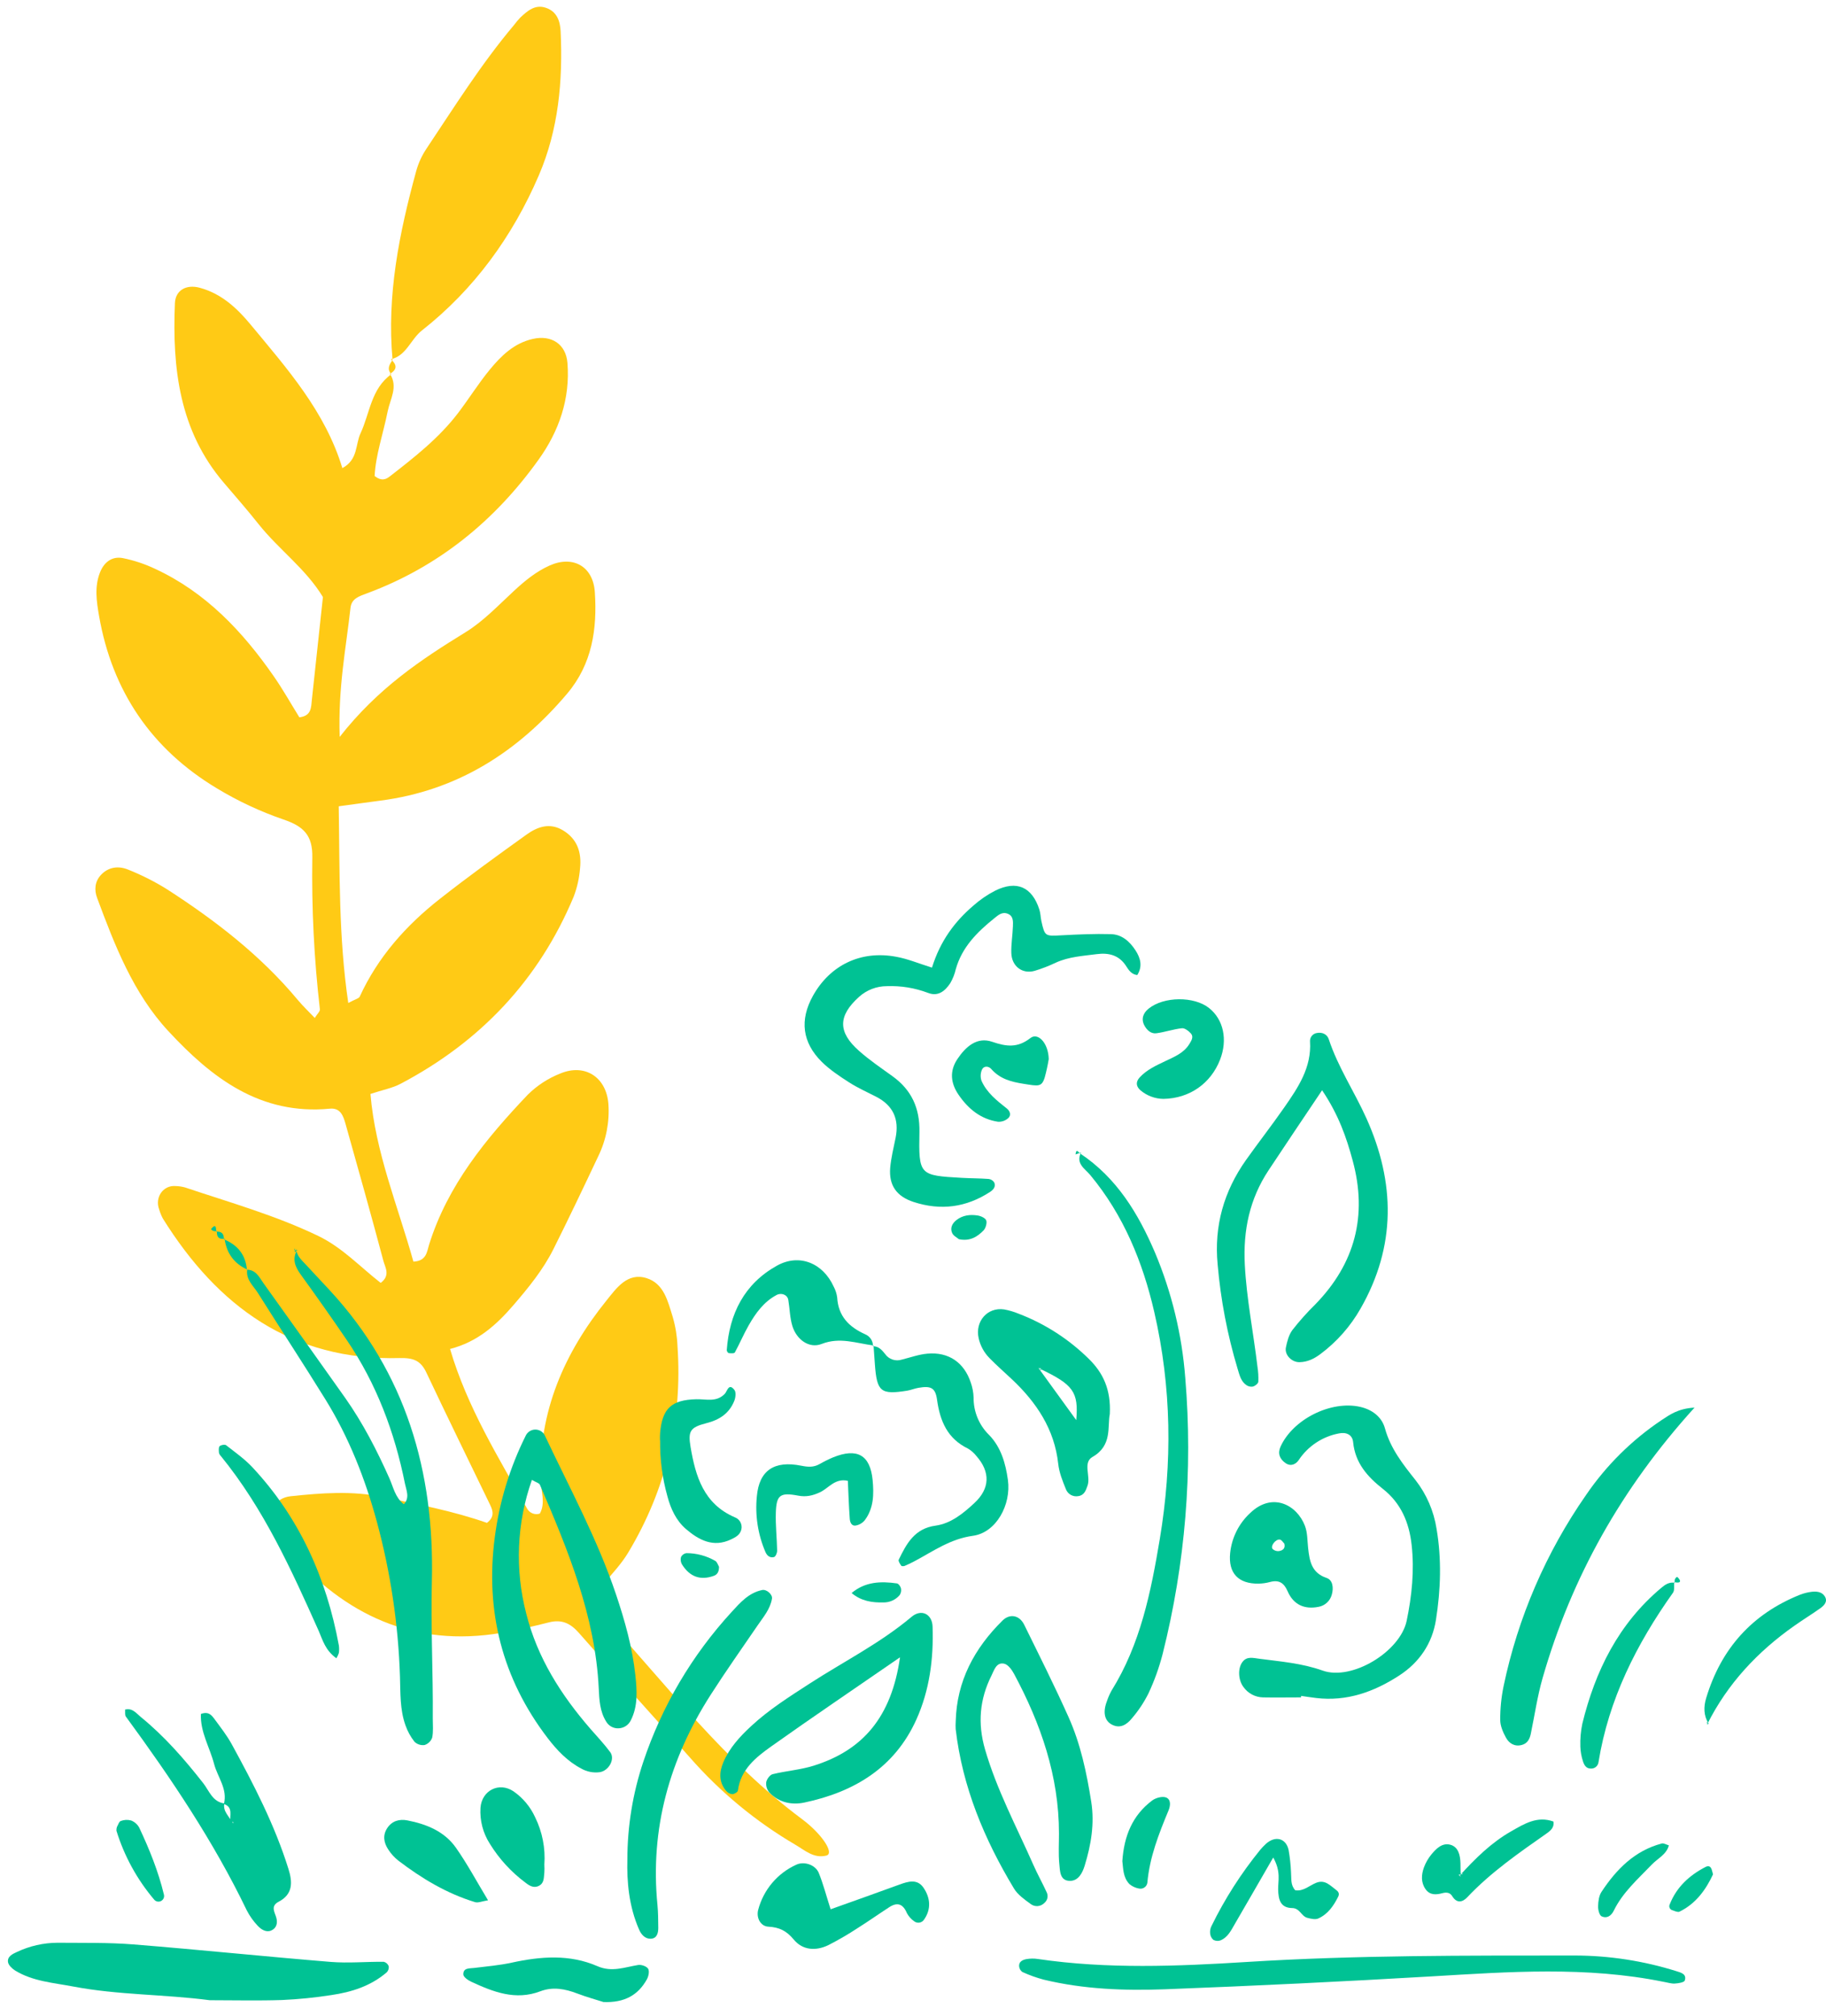 <svg xmlns="http://www.w3.org/2000/svg" width="472" height="521" viewBox="0 0 472 521" fill="none"><path d="M100.801 96.624C102.967 99.99 100.841 103.161 100.209 106.326C99.071 112.034 97.103 117.599 96.835 123.048C98.665 124.447 99.78 123.9 100.745 123.15C107.089 118.228 113.422 113.271 118.364 106.815C121.179 103.124 123.643 99.147 126.589 95.561C129.534 91.976 132.85 88.712 137.708 87.606C142.565 86.499 146.286 88.966 146.676 93.789C147.424 103.074 144.492 111.463 139.216 118.81C127.903 134.627 113.317 146.497 94.953 153.329C92.826 154.122 90.864 154.692 90.597 157.126C89.469 167.394 87.366 177.598 87.805 190.471C97.694 177.867 108.844 170.484 120.339 163.416C124.949 160.58 128.797 156.481 132.835 152.748C135.656 150.137 138.563 147.737 142.081 146.168C148.091 143.491 153.318 146.352 153.761 153.071C154.383 162.539 153.089 171.616 146.61 179.281C133.851 194.366 118.231 204.367 98.326 206.942C95.009 207.374 91.693 207.846 87.558 208.408C87.835 225.419 87.502 242.101 90.024 259.244C91.83 258.271 92.785 258.081 92.987 257.6C97.68 247.362 104.953 239.209 113.683 232.351C120.987 226.607 128.53 221.154 136.079 215.739C138.901 213.71 142.084 212.551 145.526 214.626C149.26 216.868 150.361 220.38 149.939 224.401C149.745 226.925 149.189 229.408 148.288 231.774C139.297 253.298 124.182 269.239 103.638 280.085C101.464 281.256 98.911 281.71 95.757 282.759C97.015 297.832 102.864 311.767 106.861 326.102C110.264 325.942 110.343 323.549 110.9 321.766C115.694 306.372 125.618 294.324 136.43 282.944C138.821 280.581 141.665 278.726 144.792 277.49C151.257 274.779 156.761 278.493 157.267 285.368C157.588 290.034 156.676 294.703 154.623 298.906C150.826 306.947 147.015 314.962 143.046 322.886C140.383 328.203 136.635 332.79 132.767 337.292C128.338 342.45 123.44 346.863 116.333 348.674C120.79 363.798 128.859 376.726 136.263 389.965C136.578 390.524 137.078 390.956 137.677 391.186C138.276 391.416 138.936 391.43 139.544 391.225C141.041 388.522 139.878 385.558 139.761 382.701C139.192 364.872 145.855 349.677 156.79 336.123C159.348 332.95 162.176 328.831 167.123 330.366C171.667 331.773 172.654 336.458 173.907 340.443C174.611 342.877 175.019 345.386 175.123 347.918C176.43 367.043 172.245 384.9 162.367 401.333C160.65 404.195 158.29 406.693 156.122 409.27C152.95 413.052 152.664 413.979 156.027 417.681C172.492 435.78 187.432 455.385 207.283 470.175C207.96 470.677 208.62 471.21 209.253 471.769C213.381 475.419 215.414 479.154 213.637 479.617C210.381 480.463 208.012 478.23 205.557 476.803C195.332 470.801 186.139 463.194 178.33 454.273C168.801 443.527 159.118 432.912 149.667 422.097C147.452 419.571 145.213 418.521 141.945 419.334C137.849 420.355 133.735 421.359 129.575 422.063C107.002 425.872 89.093 417.453 74.53 400.673C72.926 398.828 71.801 396.399 70.786 394.101C69.246 390.601 71.193 387.161 75.095 386.745C83.079 385.898 91.071 385.278 99.069 386.957C108.146 388.841 117.3 390.616 125.872 393.626C127.823 392.155 127.485 390.609 126.716 389.018C121.201 377.601 115.61 366.217 110.197 354.751C108.714 351.62 106.796 350.953 103.284 351.023C75.438 351.799 56.219 337.617 42.093 314.958C41.701 314.211 41.383 313.427 41.144 312.618C39.973 309.489 42.161 306.332 45.335 306.566C46.177 306.581 47.014 306.702 47.825 306.925C59.446 310.826 71.254 314.145 82.334 319.495C88.493 322.477 93.11 327.475 98.407 331.599C100.98 329.671 99.555 327.593 99.113 325.942C95.959 314.091 92.643 302.329 89.323 290.521C88.743 288.476 88.038 286.301 85.269 286.567C67.312 288.282 54.729 278.633 43.511 266.515C34.422 256.711 29.677 244.383 25.098 232.075C24.339 230.038 24.502 227.864 26.083 226.158C28.033 224.057 30.653 223.764 33.08 224.76C36.602 226.158 39.992 227.871 43.208 229.878C55.673 237.924 67.372 246.938 76.956 258.44C78.283 260.035 79.8 261.467 81.366 263.116C82.025 262.05 82.745 261.425 82.688 260.88C81.185 247.863 80.53 234.762 80.729 221.66C80.859 215.879 78.435 213.567 73.282 211.825C67.276 209.761 61.507 207.062 56.073 203.774C39.176 193.638 28.997 178.669 25.609 159.216C24.962 155.5 24.383 151.672 25.849 147.956C26.899 145.303 28.951 143.73 31.727 144.254C34.618 144.835 37.427 145.767 40.092 147.029C53.166 153.088 62.674 163.167 70.738 174.763C73.138 178.212 75.213 181.911 77.382 185.41C80.573 185.045 80.408 182.777 80.626 180.755L83.472 154.326C79.073 147.042 72.073 142.047 66.859 135.5C63.973 131.866 60.92 128.362 57.901 124.833C46.337 111.343 44.511 95.18 45.214 78.366C45.359 74.975 48.178 73.456 51.614 74.375C57.221 75.88 61.275 79.657 64.769 83.879C74.168 95.237 84.052 106.326 88.492 120.993C92.575 118.826 91.836 114.916 93.184 112.022C95.618 106.808 95.9 100.478 101.151 96.734L100.801 96.624Z" fill="#FFCA15"></path><path d="M101.472 93.004C99.935 76.32 103.209 60.228 107.562 44.292C108.119 42.245 108.999 40.301 110.169 38.531C117.434 27.646 124.387 16.536 132.846 6.497C133.352 5.819 133.896 5.171 134.476 4.555C136.347 2.809 138.307 1.041 141.15 2.03C143.993 3.018 144.784 5.492 144.916 8.076C145.513 20.877 144.382 33.491 139.264 45.367C132.48 61.129 122.557 74.788 109.077 85.404C106.117 87.731 105.079 91.928 101.039 92.865L101.472 93.004Z" fill="#FFCA15"></path><path d="M101.033 92.868C102.596 94.221 102.754 95.484 100.801 96.624L101.143 96.718C99.921 95.344 100.684 94.181 101.497 93.011L101.033 92.868Z" fill="#FFCA15"></path><path d="M137.49 382.518C133.561 393.635 133.053 405.674 136.03 417.083C138.889 428.497 145.03 438.123 152.651 446.905C154.368 448.885 156.186 450.784 157.737 452.89C159.07 454.708 157.333 457.753 154.969 458.077C153.334 458.279 151.678 457.948 150.247 457.132C146.666 455.248 143.964 452.385 141.56 449.249C129.793 433.86 125.399 416.421 127.894 397.356C129.074 388.217 131.777 379.341 135.889 371.095C136.098 370.649 136.422 370.268 136.829 369.991C137.235 369.713 137.708 369.55 138.199 369.517C138.69 369.485 139.181 369.584 139.62 369.806C140.059 370.027 140.431 370.362 140.697 370.776C140.857 371.062 141 371.358 141.126 371.66C147.444 384.998 154.489 398.003 159.216 412.063C161.524 418.931 163.479 425.876 164.242 433.077C164.651 436.961 164.944 440.961 163.055 444.668C162.77 445.261 162.33 445.766 161.782 446.129C161.233 446.492 160.596 446.699 159.939 446.729C159.282 446.77 158.628 446.626 158.05 446.313C157.472 445.999 156.994 445.529 156.671 444.956C155.04 442.34 154.909 439.36 154.767 436.401C153.858 417.659 146.828 400.685 139.561 383.781C139.364 383.327 138.525 383.135 137.49 382.518Z" fill="#00C294"></path><path d="M240.906 250.108C243.067 243.159 246.789 238.22 251.587 234.094C253.303 232.569 255.203 231.266 257.244 230.215C262.799 227.468 266.784 229.245 268.668 235.119C268.966 236.048 268.976 237.063 269.173 238.023C270.077 242.063 270.132 241.982 274.405 241.755C278.677 241.528 282.92 241.331 287.172 241.452C289.965 241.528 292 243.316 293.5 245.624C294.818 247.644 295.389 249.78 293.97 252.028C292.53 251.871 291.788 250.816 291.137 249.78C289.313 246.876 286.617 246.21 283.465 246.624C279.895 247.093 276.273 247.29 272.91 248.826C271.137 249.673 269.302 250.382 267.42 250.947C264.259 251.836 261.516 249.76 261.415 246.341C261.345 244.063 261.744 241.796 261.824 239.477C261.865 238.235 262.006 236.796 260.501 236.185C258.996 235.574 257.946 236.614 256.966 237.392C252.577 240.927 248.653 244.826 247.057 250.523C246.765 251.791 246.283 253.009 245.628 254.134C244.29 256.154 242.487 257.669 239.855 256.628C236.47 255.353 232.865 254.766 229.25 254.901C226.598 254.901 224.04 255.881 222.068 257.654C216.614 262.558 216.513 266.744 222.068 271.643C224.76 274.027 227.77 276.062 230.694 278.173C235.603 281.708 237.765 286.39 237.664 292.516C237.451 303.804 237.613 303.819 248.683 304.45C250.976 304.581 253.279 304.561 255.567 304.733C255.86 304.769 256.14 304.87 256.389 305.029C256.637 305.189 256.846 305.401 257.001 305.652C257.471 306.718 256.759 307.531 255.921 308.081C249.759 312.101 243.175 312.97 236.169 310.687C231.775 309.253 229.724 306.41 230.108 301.819C230.341 299.218 230.992 296.652 231.507 294.077C232.467 289.279 230.861 285.729 226.457 283.471C224.124 282.269 221.704 281.198 219.508 279.784C217.033 278.198 214.528 276.537 212.437 274.486C207.341 269.436 206.68 263.633 210.114 257.437C214.553 249.437 222.553 245.578 231.669 247.306C234.588 247.826 237.32 248.982 240.906 250.108Z" fill="#00C294"></path><path d="M341.746 281.804C336.665 289.38 332.256 295.91 327.918 302.476C323.019 309.874 321.312 317.995 321.767 326.854C322.221 335.712 323.994 344.454 325.039 353.257C325.241 354.543 325.316 355.845 325.262 357.146C325.221 357.615 324.464 358.211 323.913 358.388C323.327 358.503 322.719 358.381 322.221 358.05C320.747 357.07 320.403 355.403 319.918 353.838C317.265 345.024 315.53 335.959 314.742 326.788C313.802 316.849 316.368 307.895 322.095 299.809C325.322 295.264 328.772 290.845 331.958 286.259C335.529 281.123 339.064 275.936 338.625 269.179C338.595 268.679 338.747 268.185 339.054 267.79C339.36 267.394 339.8 267.123 340.292 267.027C341.807 266.694 343.059 267.371 343.468 268.603C345.852 275.84 350.104 282.168 353.2 289.052C360.67 305.657 360.907 322.121 351.685 338.242C349.077 342.831 345.547 346.831 341.317 349.989C339.696 351.201 337.999 352.045 335.923 352.09C333.943 352.141 332.004 350.252 332.388 348.287C332.711 346.722 333.145 345.025 334.069 343.782C335.886 341.453 337.855 339.246 339.963 337.176C350.276 326.611 353.518 314.177 349.65 299.981C348.044 294.021 346.024 288.163 341.746 281.804Z" fill="#00C294"></path><path d="M76.562 322.96C76.77 324.732 78.078 325.803 79.174 327C81.194 329.177 83.214 331.338 85.234 333.51C104.895 354.777 112.344 380.433 111.632 408.76C111.329 420.608 111.97 432.416 111.869 444.244C111.869 445.88 112.041 447.557 111.718 449.133C111.561 449.583 111.301 449.99 110.959 450.322C110.617 450.654 110.203 450.902 109.748 451.047C109.277 451.115 108.797 451.074 108.344 450.927C107.891 450.779 107.478 450.53 107.137 450.198C106.137 448.928 105.354 447.502 104.819 445.976C103.344 441.88 103.526 437.557 103.385 433.29C102.95 419.805 100.952 406.416 97.43 393.392C94.4 382.236 90.198 371.544 84.103 361.691C78.396 352.469 72.447 343.393 66.669 334.217C65.487 332.333 63.497 330.758 63.906 328.131L63.846 328.187C66.209 328.227 67.048 330.207 68.138 331.722C75.209 341.584 82.253 351.472 89.269 361.388C93.814 367.852 97.415 374.852 100.632 382.059C101.678 384.402 102.148 387.079 104.385 388.806C105.986 387.109 105.026 385.22 104.678 383.493C102.011 370.17 97.304 357.646 89.628 346.353C85.754 340.656 81.775 335.03 77.739 329.449C76.285 327.429 75.467 325.495 76.785 323.137L76.562 322.96Z" fill="#00C294"></path><path d="M247.042 444.966C247.294 434.527 251.86 426.068 259.122 418.886C261.026 417.007 263.521 417.467 264.743 419.957C268.642 427.896 272.627 435.81 276.233 443.885C279.329 450.804 280.884 458.223 282.071 465.698C282.965 471.354 282.031 476.839 280.384 482.207C279.819 484.056 278.778 486.192 276.531 486.162C273.905 486.121 274.006 483.551 273.819 481.763C273.561 479.167 273.738 476.52 273.733 473.899C273.733 459.061 269.031 445.532 262.117 432.653C261.547 431.583 260.547 430.224 259.537 430.017C257.516 429.608 256.971 431.724 256.289 433.082C253.224 439.198 252.668 445.446 254.617 452.163C257.648 462.637 262.779 472.197 267.142 482.091C268.203 484.485 269.486 486.778 270.577 489.161C270.785 489.607 270.842 490.109 270.738 490.589C270.634 491.07 270.375 491.504 270.001 491.823C269.544 492.319 268.916 492.624 268.244 492.678C267.572 492.731 266.904 492.529 266.375 492.111C264.819 490.964 263.082 489.762 262.117 488.162C254.426 475.409 248.774 461.9 247.032 446.931C246.997 446.276 247.001 445.62 247.042 444.966Z" fill="#00C294"></path><path d="M54.21 517.009C42.453 515.464 30.594 515.691 18.948 513.474C13.817 512.494 8.489 512.151 3.888 509.323C3.105 508.817 2.196 507.964 2.07 507.161C1.848 505.686 3.287 505.035 4.388 504.535C7.665 502.983 11.242 502.171 14.868 502.156C21.433 502.217 27.998 502.07 34.523 502.59C51.518 503.949 68.472 505.717 85.461 507.105C90.007 507.474 94.618 507.035 99.193 507.075C99.485 507.147 99.755 507.289 99.979 507.488C100.204 507.688 100.376 507.94 100.481 508.222C100.522 508.511 100.494 508.806 100.402 509.083C100.309 509.36 100.153 509.611 99.946 509.817C95.825 513.353 90.855 514.923 85.608 515.686C81.395 516.344 77.15 516.769 72.891 516.959C66.664 517.166 60.437 517.009 54.21 517.009Z" fill="#00C294"></path><path d="M336.302 438.734C333.024 438.734 329.736 438.794 326.464 438.734C325.47 438.712 324.495 438.457 323.618 437.989C322.741 437.522 321.986 436.855 321.413 436.042C320.105 434.325 319.868 431.274 321.171 429.562C322.302 428.083 323.827 428.522 325.56 428.754C331.065 429.482 336.474 429.886 341.893 431.81C349.468 434.502 361.937 426.911 363.609 418.936C364.942 412.528 365.629 405.937 364.892 399.331C364.255 393.564 362.155 388.533 357.453 384.842C353.473 381.715 350.286 378.14 349.766 372.746C349.579 370.832 347.993 370.11 346.11 370.504C344.003 370.897 341.997 371.709 340.21 372.891C338.423 374.074 336.892 375.602 335.706 377.387C334.984 378.453 333.686 379.135 332.312 378.185C330.767 377.13 330.221 375.66 330.999 373.933C334.231 366.812 344.044 361.938 351.584 363.64C354.72 364.352 357.19 366.256 357.993 369.196C359.442 374.438 362.634 378.478 365.917 382.604C368.762 386.264 370.627 390.589 371.336 395.17C372.669 403.008 372.412 410.937 371.169 418.739C370.205 424.8 366.897 429.714 361.634 433.113C355.119 437.33 348.125 439.83 340.216 438.895C338.913 438.739 337.615 438.532 336.317 438.35L336.302 438.734Z" fill="#00C294"></path><path d="M232.643 428.376C220.371 436.84 209.791 443.991 199.387 451.385C195.392 454.223 191.453 457.344 190.741 462.819C190.69 463.213 189.796 463.753 189.286 463.758C188.662 463.689 188.09 463.377 187.695 462.89C185.766 460.612 185.897 458.021 186.983 455.486C188.559 451.784 191.236 448.875 194.145 446.178C198.745 441.9 204.033 438.567 209.27 435.173C218.088 429.466 227.527 424.734 235.633 417.911C238.158 415.79 240.951 417.169 241.062 420.436C241.345 428.744 240.279 436.921 236.85 444.506C231.239 456.92 220.8 463.193 207.927 465.915C204.609 466.612 201.326 465.915 198.862 463.304C198.557 462.939 198.329 462.517 198.191 462.062C198.053 461.608 198.008 461.13 198.059 460.657C198.2 459.864 199.018 458.753 199.73 458.582C203.225 457.723 206.892 457.465 210.306 456.395C223.083 452.4 230.452 443.774 232.643 428.376Z" fill="#00C294"></path><path d="M429.971 512.247C410.082 508.206 390.073 509.656 370.058 510.848C347.099 512.194 324.127 513.305 301.141 514.181C290.642 514.57 280.097 514.181 269.784 511.691C267.893 511.189 266.048 510.526 264.269 509.711C264.024 509.537 263.822 509.311 263.676 509.049C263.53 508.787 263.445 508.496 263.425 508.196C263.37 506.999 264.385 506.555 265.329 506.383C266.301 506.214 267.294 506.203 268.269 506.353C286.273 508.994 304.338 508.242 322.383 507.115C350.609 505.348 378.866 505.474 407.123 505.454C416.005 505.476 424.833 506.838 433.309 509.494C434.526 509.873 436.046 510.247 435.496 511.913C435.329 512.418 433.809 512.651 432.89 512.701C431.97 512.752 430.945 512.403 429.971 512.247Z" fill="#00C294"></path><path d="M279.248 298.178C288.657 304.445 294.227 313.652 298.535 323.722C302.879 334.041 305.527 344.993 306.378 356.156C308.372 380.106 306.394 404.221 300.525 427.527C299.623 431.023 298.399 434.428 296.869 437.699C295.701 440.039 294.246 442.225 292.535 444.203C291.283 445.744 289.561 446.91 287.384 445.759C285.47 444.749 285.036 442.517 286.131 439.698C286.442 438.764 286.838 437.859 287.313 436.997C294.793 424.997 297.51 411.462 299.788 397.836C303.07 378.185 302.848 358.56 298.358 339.101C295.374 326.162 290.424 314.086 281.818 303.723C280.49 302.122 277.97 300.758 279.435 297.91L279.248 298.178Z" fill="#00C294"></path><path d="M438.016 363.832C419.057 384.746 406.198 407.77 398.744 433.739C397.391 438.456 396.689 443.36 395.689 448.173C395.406 449.526 394.8 450.658 393.366 451.031C391.512 451.536 390.083 450.627 389.27 449.138C388.512 447.744 387.79 446.107 387.79 444.562C387.777 441.615 388.071 438.675 388.669 435.789C392.382 418.059 399.634 401.259 409.991 386.397C415.194 378.778 421.804 372.223 429.465 367.085C431.612 365.681 433.713 364.08 438.016 363.832Z" fill="#00C294"></path><path d="M57.876 466.294C58.886 462.41 56.255 459.395 55.351 455.976C54.215 451.627 51.715 447.607 51.932 443.017C53.952 442.269 54.74 443.395 55.467 444.37C57.018 446.486 58.659 448.572 59.912 450.86C65.588 461.233 71.022 471.733 74.558 483.066C75.633 486.475 75.765 489.606 72.032 491.55C69.81 492.712 71.063 494.293 71.442 495.752C71.82 497.212 71.391 498.444 70.088 499C68.785 499.555 67.477 498.707 66.608 497.762C65.481 496.571 64.529 495.226 63.78 493.767C55.195 475.935 44.195 459.612 32.534 443.698C32.236 443.289 32.392 442.547 32.332 441.895C34.205 441.39 35.225 442.845 36.372 443.784C42.523 448.789 47.69 454.723 52.568 460.955C54.084 462.91 54.932 465.748 57.998 466.147C57.543 468.253 59.326 469.46 59.972 471.107C59.513 470.501 60.038 470.329 60.073 470.718C60.189 472.011 60.755 470.42 59.568 470.995C59.26 469.339 60.391 467.137 57.876 466.294Z" fill="#00C294"></path><path d="M162.166 480.641C162.173 472.058 163.563 463.531 166.282 455.39C171.09 441.003 178.881 427.793 189.145 416.623C191.342 414.224 193.549 411.699 197.018 410.982C198.17 410.745 199.745 412.149 199.543 413.24C199.079 415.947 197.331 417.941 195.857 420.098C191.776 426.067 187.604 431.976 183.706 438.057C173.1 454.622 167.989 472.632 169.948 492.414C170.14 494.368 170.13 496.348 170.155 498.318C170.155 499.696 169.797 501.06 168.196 501.116C166.812 501.166 165.807 500.106 165.257 498.883C162.514 492.722 162.024 486.197 162.166 480.641Z" fill="#00C294"></path><path d="M286.869 365.504C286.212 368.756 287.576 373.63 282.399 376.584C279.829 378.054 281.97 381.539 281.122 383.983C280.682 385.246 280.253 386.508 278.708 386.715C278.057 386.834 277.385 386.723 276.806 386.402C276.228 386.08 275.779 385.568 275.536 384.953C274.678 382.842 273.784 380.635 273.541 378.387C272.566 369.387 267.89 362.448 261.491 356.438C259.577 354.64 257.592 352.903 255.764 351.029C254.372 349.616 253.404 347.84 252.971 345.903C251.996 341.565 255.213 337.823 259.537 338.454C260.827 338.686 262.089 339.057 263.299 339.56C270.078 342.148 276.246 346.113 281.415 351.206C285.122 354.817 287.197 359.161 286.869 365.504ZM268.769 353.777C268.264 353.56 268.769 353.444 268.769 353.59C268.925 354.888 269.743 353.524 268.43 353.59L278.198 367.069C278.824 359.762 277.445 357.893 268.769 353.777Z" fill="#00C294"></path><path d="M225.639 347.964C227.113 347.964 228.002 348.974 228.795 349.984C229.264 350.652 229.935 351.153 230.709 351.413C231.483 351.673 232.32 351.678 233.098 351.429C235.31 350.878 237.502 350.08 239.749 349.883C245.214 349.403 249.219 352.171 250.941 357.383C251.376 358.62 251.619 359.916 251.663 361.226C251.643 363.026 251.987 364.811 252.675 366.474C253.363 368.137 254.381 369.644 255.668 370.903C258.744 374.054 259.94 378.256 260.531 382.518C261.42 388.953 257.501 396.154 251.486 396.967C245.623 397.776 241.274 400.927 236.451 403.503C235.598 403.957 234.729 404.381 233.84 404.75C233.583 404.856 233.057 404.851 232.956 404.7C232.643 404.225 232.143 403.498 232.31 403.154C234.33 398.988 236.411 395.074 241.845 394.341C245.815 393.786 248.996 391.175 251.89 388.478C255.895 384.756 256.031 380.488 252.395 376.357C251.793 375.577 251.047 374.919 250.198 374.418C244.895 371.847 242.981 367.317 242.214 361.792C241.779 358.645 240.582 358.166 237.35 358.731C236.386 358.903 235.461 359.302 234.497 359.459C227.654 360.554 226.664 359.736 226.149 352.666L225.8 347.782L225.639 347.964Z" fill="#00C294"></path><path d="M214.705 493.505C220.917 491.283 226.74 489.232 232.532 487.106C234.79 486.283 237.118 485.591 238.714 487.934C240.477 490.515 240.764 493.434 238.871 496.151C238.74 496.359 238.567 496.537 238.364 496.674C238.16 496.812 237.93 496.905 237.689 496.947C237.447 496.99 237.199 496.982 236.961 496.923C236.722 496.864 236.499 496.756 236.305 496.606C235.514 496.055 234.865 495.325 234.411 494.474C233.431 492.141 231.987 491.581 229.866 492.959C227.129 494.732 224.467 496.621 221.704 498.358C219.26 499.963 216.732 501.435 214.129 502.767C210.897 504.333 207.478 504.121 205.17 501.323C203.316 499.075 201.453 498.151 198.604 498C196.528 497.888 195.422 495.606 196.003 493.575C196.678 491.047 197.903 488.699 199.592 486.699C201.281 484.7 203.39 483.098 205.771 482.01C207.851 481 210.775 482.01 211.634 484.086C212.735 486.773 213.457 489.586 214.705 493.505Z" fill="#00C294"></path><path d="M170.635 372.241C170.635 372.953 170.534 371.635 170.635 370.342C171.196 364.024 173.565 361.832 179.984 361.671C182.509 361.605 185.19 362.534 187.367 360.252C187.953 359.64 188.377 357.327 189.852 359.292C190.301 359.893 190.135 361.267 189.796 362.105C188.493 365.347 185.968 367.009 182.539 367.872C178.352 368.943 177.832 369.958 178.499 373.993C179.787 381.594 181.888 388.71 189.918 392.175C190.543 392.4 191.064 392.848 191.38 393.433C191.696 394.019 191.785 394.7 191.63 395.346C191.276 396.786 190.089 397.366 188.923 397.917C184.377 400.068 180.65 398.079 177.307 395.215C174.782 393.033 173.383 390.013 172.534 386.811C171.201 382.072 170.561 377.164 170.635 372.241Z" fill="#00C294"></path><path d="M317.979 401.432C318.384 397.478 320.215 393.806 323.13 391.104C328.878 385.549 335.251 388.978 337.312 394.402C337.994 396.175 337.923 398.245 338.14 400.19C338.509 403.518 339.019 406.558 342.938 407.876C344.529 408.411 344.751 410.472 344.256 412.164C344.047 412.963 343.614 413.685 343.008 414.246C342.403 414.807 341.649 415.183 340.837 415.33C337.175 416.063 334.332 414.775 332.827 411.29C331.883 409.108 330.564 408.295 328.282 408.911C327.333 409.169 326.356 409.309 325.373 409.331C320.07 409.427 317.454 406.588 317.979 401.432ZM331.984 398.988C331.645 398.664 331.302 398.038 330.852 397.952C329.761 397.74 328.327 399.604 328.953 400.376C329.168 400.58 329.425 400.734 329.706 400.828C329.987 400.921 330.285 400.951 330.58 400.917C331.524 400.775 332.317 400.285 331.984 398.988Z" fill="#00C294"></path><path d="M225.815 347.777C221.366 347.217 217.129 345.525 212.376 347.383C209.154 348.646 205.907 346.252 204.826 342.762C204.159 340.606 204.149 338.247 203.765 335.995C203.538 334.641 201.957 334.07 200.735 334.727C197.407 336.505 195.316 339.439 193.518 342.585C192.22 344.858 191.2 347.292 189.943 349.59C189.791 349.858 188.897 349.812 188.367 349.742C188.16 349.716 187.837 349.237 187.862 348.964C188.534 339.535 192.407 331.838 200.816 327.152C206.589 323.934 212.715 326.455 215.492 332.555C215.962 333.426 216.27 334.373 216.401 335.353C216.674 340.186 219.432 342.984 223.634 344.878C224.243 345.127 224.763 345.555 225.124 346.106C225.485 346.658 225.67 347.305 225.654 347.964L225.815 347.777Z" fill="#00C294"></path><path d="M155.984 517.474C154.171 516.893 151.651 516.201 149.222 515.277C146.07 514.075 142.929 513.464 139.667 514.701C133.248 517.145 127.48 514.858 121.783 512.221C120.96 511.838 119.763 510.989 119.763 510.338C119.733 508.595 121.334 508.822 122.576 508.666C125.819 508.262 129.096 507.994 132.283 507.297C139.783 505.666 147.252 505.08 154.454 508.221C158.166 509.838 161.469 508.469 164.964 507.903C165.787 507.767 167.151 508.242 167.534 508.878C167.918 509.514 167.64 510.843 167.206 511.62C164.939 515.691 161.429 517.701 155.984 517.474Z" fill="#00C294"></path><path d="M300.757 284.037C298.555 284.016 296.43 283.218 294.758 281.784C293.636 280.774 293.535 279.628 294.621 278.456C296.444 276.491 298.808 275.426 301.187 274.289C303.565 273.153 306.025 272.194 307.464 269.805C307.969 268.977 308.606 267.992 307.833 267.128C307.247 266.477 306.242 265.699 305.51 265.775C303.283 266.017 301.116 266.785 298.889 267.078C297.515 267.249 296.454 266.27 295.808 265.057C294.889 263.325 295.561 261.79 296.884 260.724C300.838 257.522 308.636 257.492 312.494 260.527C316.257 263.487 317.383 268.719 315.373 273.901C312.979 280.042 307.52 283.91 300.757 284.037Z" fill="#00C294"></path><path d="M219.159 382.756C215.806 382.008 214.205 384.68 211.922 385.735C210.089 386.579 208.387 386.988 206.291 386.584C201.624 385.695 200.685 386.458 200.543 391.008C200.442 394.271 200.821 397.573 200.882 400.826C200.882 401.392 200.493 402.341 200.089 402.457C199.104 402.74 198.306 402.19 197.867 401.184C195.909 396.637 195.142 391.666 195.64 386.741C196.241 380.079 200.109 377.443 207.124 378.852C208.846 379.2 210.281 379.296 211.796 378.458C212.938 377.802 214.119 377.215 215.331 376.7C221.563 374.175 224.927 376.069 225.563 382.549C225.906 386.175 225.866 389.826 223.543 392.927C222.951 393.659 222.115 394.152 221.189 394.316C219.982 394.483 219.674 393.276 219.639 392.372C219.407 389.155 219.305 385.932 219.159 382.756Z" fill="#00C294"></path><path d="M271.087 273.754C270.823 275.348 270.477 276.928 270.051 278.486C269.274 281.037 268.349 280.729 264.668 280.153C261.314 279.623 258.476 278.885 256.193 276.274C255.607 275.598 254.304 275.365 253.809 276.522C253.432 277.408 253.391 278.401 253.693 279.315C255.042 282.426 257.658 284.471 260.259 286.527C261.102 287.198 261.42 288.259 260.648 288.986C259.934 289.641 258.99 289.988 258.021 289.951C253.517 289.289 250.254 286.612 247.764 282.951C245.744 279.986 245.391 276.86 247.476 273.744C249.623 270.532 252.552 267.926 256.471 269.28C260.178 270.552 263.036 270.896 266.355 268.31C268.259 266.81 270.986 269.517 271.087 273.754Z" fill="#00C294"></path><path d="M86.946 428.623C84.067 426.557 83.411 423.911 82.401 421.598C75.33 405.745 68.164 389.947 57.078 376.342C56.844 376.112 56.678 375.822 56.598 375.503C56.558 374.923 56.462 374.125 56.78 373.807C57.098 373.488 58.119 373.302 58.452 373.564C60.765 375.357 63.199 377.099 65.184 379.195C77.396 392.24 84.375 407.866 87.592 425.31C87.681 425.957 87.681 426.613 87.592 427.259C87.432 427.738 87.215 428.196 86.946 428.623Z" fill="#00C294"></path><path d="M432.773 408.937C432.677 409.871 432.91 411.038 432.435 411.699C423.006 424.967 415.829 439.209 413.198 455.461C413.143 455.947 412.902 456.392 412.525 456.704C412.149 457.016 411.666 457.169 411.178 457.132C409.991 457.132 409.466 456.183 409.188 455.279C408.773 454.036 408.542 452.74 408.501 451.43C408.438 449.463 408.607 447.495 409.006 445.567C412.35 431.87 418.38 419.699 429.4 410.442C430.41 409.583 431.475 408.856 432.935 409.119L432.773 408.937Z" fill="#00C294"></path><path d="M140.707 481.965C140.748 482.648 140.748 483.332 140.707 484.015C140.54 485.247 140.732 486.662 139.364 487.409C137.995 488.157 136.838 487.409 135.828 486.626C132.154 483.892 129.031 480.485 126.627 476.586C124.846 473.824 123.995 470.564 124.197 467.283C124.526 462.768 129.026 460.511 132.738 463.021C135.167 464.709 137.096 467.021 138.323 469.713C140.194 473.512 141.017 477.741 140.707 481.965Z" fill="#00C294"></path><path d="M126.152 491.182C124.637 491.419 123.601 491.904 122.788 491.656C115.475 489.429 109.021 485.54 102.986 480.94C101.951 480.126 101.06 479.144 100.35 478.036C99.208 476.303 98.87 474.379 100.102 472.51C101.334 470.642 103.254 470.132 105.289 470.526C110.243 471.485 114.885 473.369 117.854 477.596C120.824 481.823 123.273 486.424 126.152 491.182Z" fill="#00C294"></path><path d="M329.115 480.121C325.388 486.581 322.327 491.914 319.232 497.227C318.247 498.909 317.408 500.762 315.444 501.56C315.147 501.66 314.832 501.697 314.52 501.67C314.208 501.642 313.905 501.549 313.631 501.398C313.162 500.983 312.868 500.406 312.808 499.782C312.733 499.135 312.843 498.48 313.126 497.894C316.576 490.825 320.828 484.178 325.797 478.081C326.219 477.581 326.671 477.107 327.151 476.662C329.57 474.399 332.413 475.071 333.09 478.177C333.428 480.1 333.637 482.044 333.716 483.995C333.842 485.586 333.559 487.257 334.812 488.596C336.948 488.914 338.438 487.364 340.226 486.657C342.519 485.747 343.852 487.394 345.402 488.53C346.049 489.005 346.251 489.54 345.907 490.242C344.726 492.621 343.226 494.788 340.741 495.889C339.968 496.232 338.827 495.949 337.918 495.712C336.372 495.308 335.989 493.187 333.989 493.187C330.958 493.131 330.453 490.99 330.388 488.419C330.337 486.151 331.176 483.828 329.115 480.121Z" fill="#00C294"></path><path d="M377.336 484.773C381.295 480.429 385.452 476.293 390.603 473.359C393.967 471.44 397.37 469.288 401.562 470.834C401.779 472.349 400.845 473.157 399.79 473.899C392.593 478.95 385.366 483.945 379.28 490.389C378.028 491.712 376.568 492.055 375.356 490.071C374.816 489.187 373.912 489.06 372.856 489.338C371.25 489.773 369.604 489.914 368.477 488.293C367.25 486.525 367.402 484.566 368.068 482.692C368.517 481.477 369.166 480.345 369.987 479.344C371.225 477.829 372.795 476.263 374.881 476.818C376.967 477.374 377.452 479.525 377.512 481.566C377.543 482.54 377.513 483.52 377.558 484.465C376.265 484.429 378.275 485.53 377.28 484.672C377.255 484.672 377.447 484.333 377.452 484.333C378.644 484.909 377.694 483.525 377.336 484.773Z" fill="#00C294"></path><path d="M441.667 445.547C440.334 443.441 440.349 441.153 441.031 438.895C444.869 426.163 452.864 417.179 465.272 412.204C466.187 411.849 467.139 411.601 468.111 411.467C469.434 411.275 470.863 411.381 471.646 412.558C472.57 413.962 471.52 414.997 470.434 415.76C468.288 417.275 466.05 418.654 463.904 420.164C454.338 426.876 446.551 435.173 441.288 445.698L441.667 445.547Z" fill="#00C294"></path><path d="M290.111 481.061C290.556 474.445 292.788 469.182 297.793 465.405C298.717 464.708 300.399 464.238 301.394 464.597C302.717 465.102 302.576 466.698 302.045 467.97C299.545 473.99 297.162 480.03 296.581 486.631C296.548 486.876 296.465 487.111 296.337 487.321C296.209 487.532 296.039 487.714 295.838 487.857C295.636 487.999 295.408 488.098 295.166 488.148C294.925 488.198 294.676 488.197 294.434 488.146C293.517 487.99 292.658 487.592 291.945 486.995C290.243 485.232 290.344 482.849 290.111 481.061Z" fill="#00C294"></path><path d="M30.215 472.248C30.534 471.708 30.746 470.854 31.195 470.692C32.054 470.358 32.998 470.309 33.887 470.551C34.789 470.899 35.536 471.558 35.993 472.41C38.604 477.965 40.927 483.687 42.367 489.692C42.454 490.013 42.429 490.354 42.295 490.658C42.161 490.963 41.928 491.213 41.632 491.366C41.337 491.518 40.998 491.566 40.672 491.499C40.346 491.433 40.053 491.256 39.841 491C35.423 485.787 32.109 479.733 30.099 473.202C30.078 472.88 30.117 472.556 30.215 472.248Z" fill="#00C294"></path><path d="M431.385 476.985C430.758 479.354 428.536 480.323 427.026 481.894C423.42 485.651 419.451 489.116 417.122 493.899C416.431 495.308 415.254 495.919 414.022 495.338C413.415 495.065 413.062 493.631 413.087 492.737C413.123 491.475 413.299 490.015 413.966 489.005C417.804 483.192 422.511 478.369 429.531 476.505C430.061 476.364 430.743 476.803 431.385 476.985Z" fill="#00C294"></path><path d="M442.798 484.48C440.975 488.353 438.445 492.01 434.137 494.116C433.693 494.333 432.915 493.964 432.329 493.762C432.165 493.724 432.012 493.648 431.883 493.54C431.753 493.432 431.651 493.295 431.583 493.141C431.515 492.987 431.485 492.819 431.493 492.651C431.502 492.482 431.549 492.318 431.632 492.171C433.405 487.727 436.682 484.732 440.839 482.576C441.596 482.177 442.132 482.359 442.43 483.162C442.536 483.429 442.591 483.727 442.798 484.48Z" fill="#00C294"></path><path d="M185.857 404.977C185.857 406.028 185.584 406.927 184.529 407.311C181.059 408.568 178.292 407.593 176.266 404.331C175.944 403.764 175.859 403.092 176.029 402.462C176.161 402.196 176.354 401.966 176.593 401.79C176.832 401.615 177.11 401.499 177.403 401.452C180.028 401.45 182.607 402.138 184.882 403.447C185.347 403.7 185.569 404.462 185.857 404.977Z" fill="#00C294"></path><path d="M220.129 411.76C223.664 408.8 227.704 408.684 231.841 409.275C232.265 409.336 232.785 410.063 232.896 410.568C232.956 410.869 232.955 411.178 232.894 411.478C232.832 411.778 232.711 412.063 232.537 412.315C232.016 412.92 231.368 413.401 230.639 413.726C229.91 414.051 229.118 414.211 228.32 414.194C225.467 414.255 222.639 413.871 220.129 411.76Z" fill="#00C294"></path><path d="M247.865 320.303C247.431 319.924 246.456 319.455 246.118 318.702C245.547 317.425 246.118 316.218 247.234 315.354C248.855 314.086 250.769 313.879 252.698 314.172C253.532 314.298 254.718 314.834 254.941 315.47C255.163 316.106 254.799 317.455 254.229 318.041C252.638 319.672 250.719 320.904 247.865 320.303Z" fill="#00C294"></path><path d="M57.876 320.334C61.412 321.788 63.487 324.318 63.826 328.182L63.886 328.131C60.442 326.571 58.558 323.869 58.043 320.162L57.876 320.334Z" fill="#00C294"></path><path d="M279.435 297.915L278.011 298.39C278.208 296.698 278.763 297.849 279.233 298.213L279.435 297.915Z" fill="#00C294"></path><path d="M56.073 318.167C55.346 318.465 54.391 317.859 54.624 317.591C55.917 316.111 55.821 317.465 55.886 318.359L56.073 318.167Z" fill="#00C294"></path><path d="M58.043 320.162C56.457 320.419 55.967 319.586 56.073 318.172L55.886 318.359C57.326 318.233 57.907 318.97 57.876 320.333L58.043 320.162Z" fill="#00C294"></path><path d="M76.764 323.142C75.477 323.419 76.487 322.03 76.199 323.298C76.108 323.717 76.648 323.707 76.567 322.975C76.562 322.96 76.764 323.142 76.764 323.142Z" fill="#00C294"></path><path d="M432.94 409.119C432.632 408.31 433.344 407.376 433.662 407.694C434.849 408.901 434.167 409.275 432.773 408.937L432.94 409.119Z" fill="#00C294"></path><path d="M441.283 445.698C441.359 445.501 441.43 445.304 441.5 445.107L441.066 445.229C441.273 445.318 441.475 445.417 441.672 445.526C441.546 445.591 441.416 445.649 441.283 445.698Z" fill="#00C294"></path></svg>